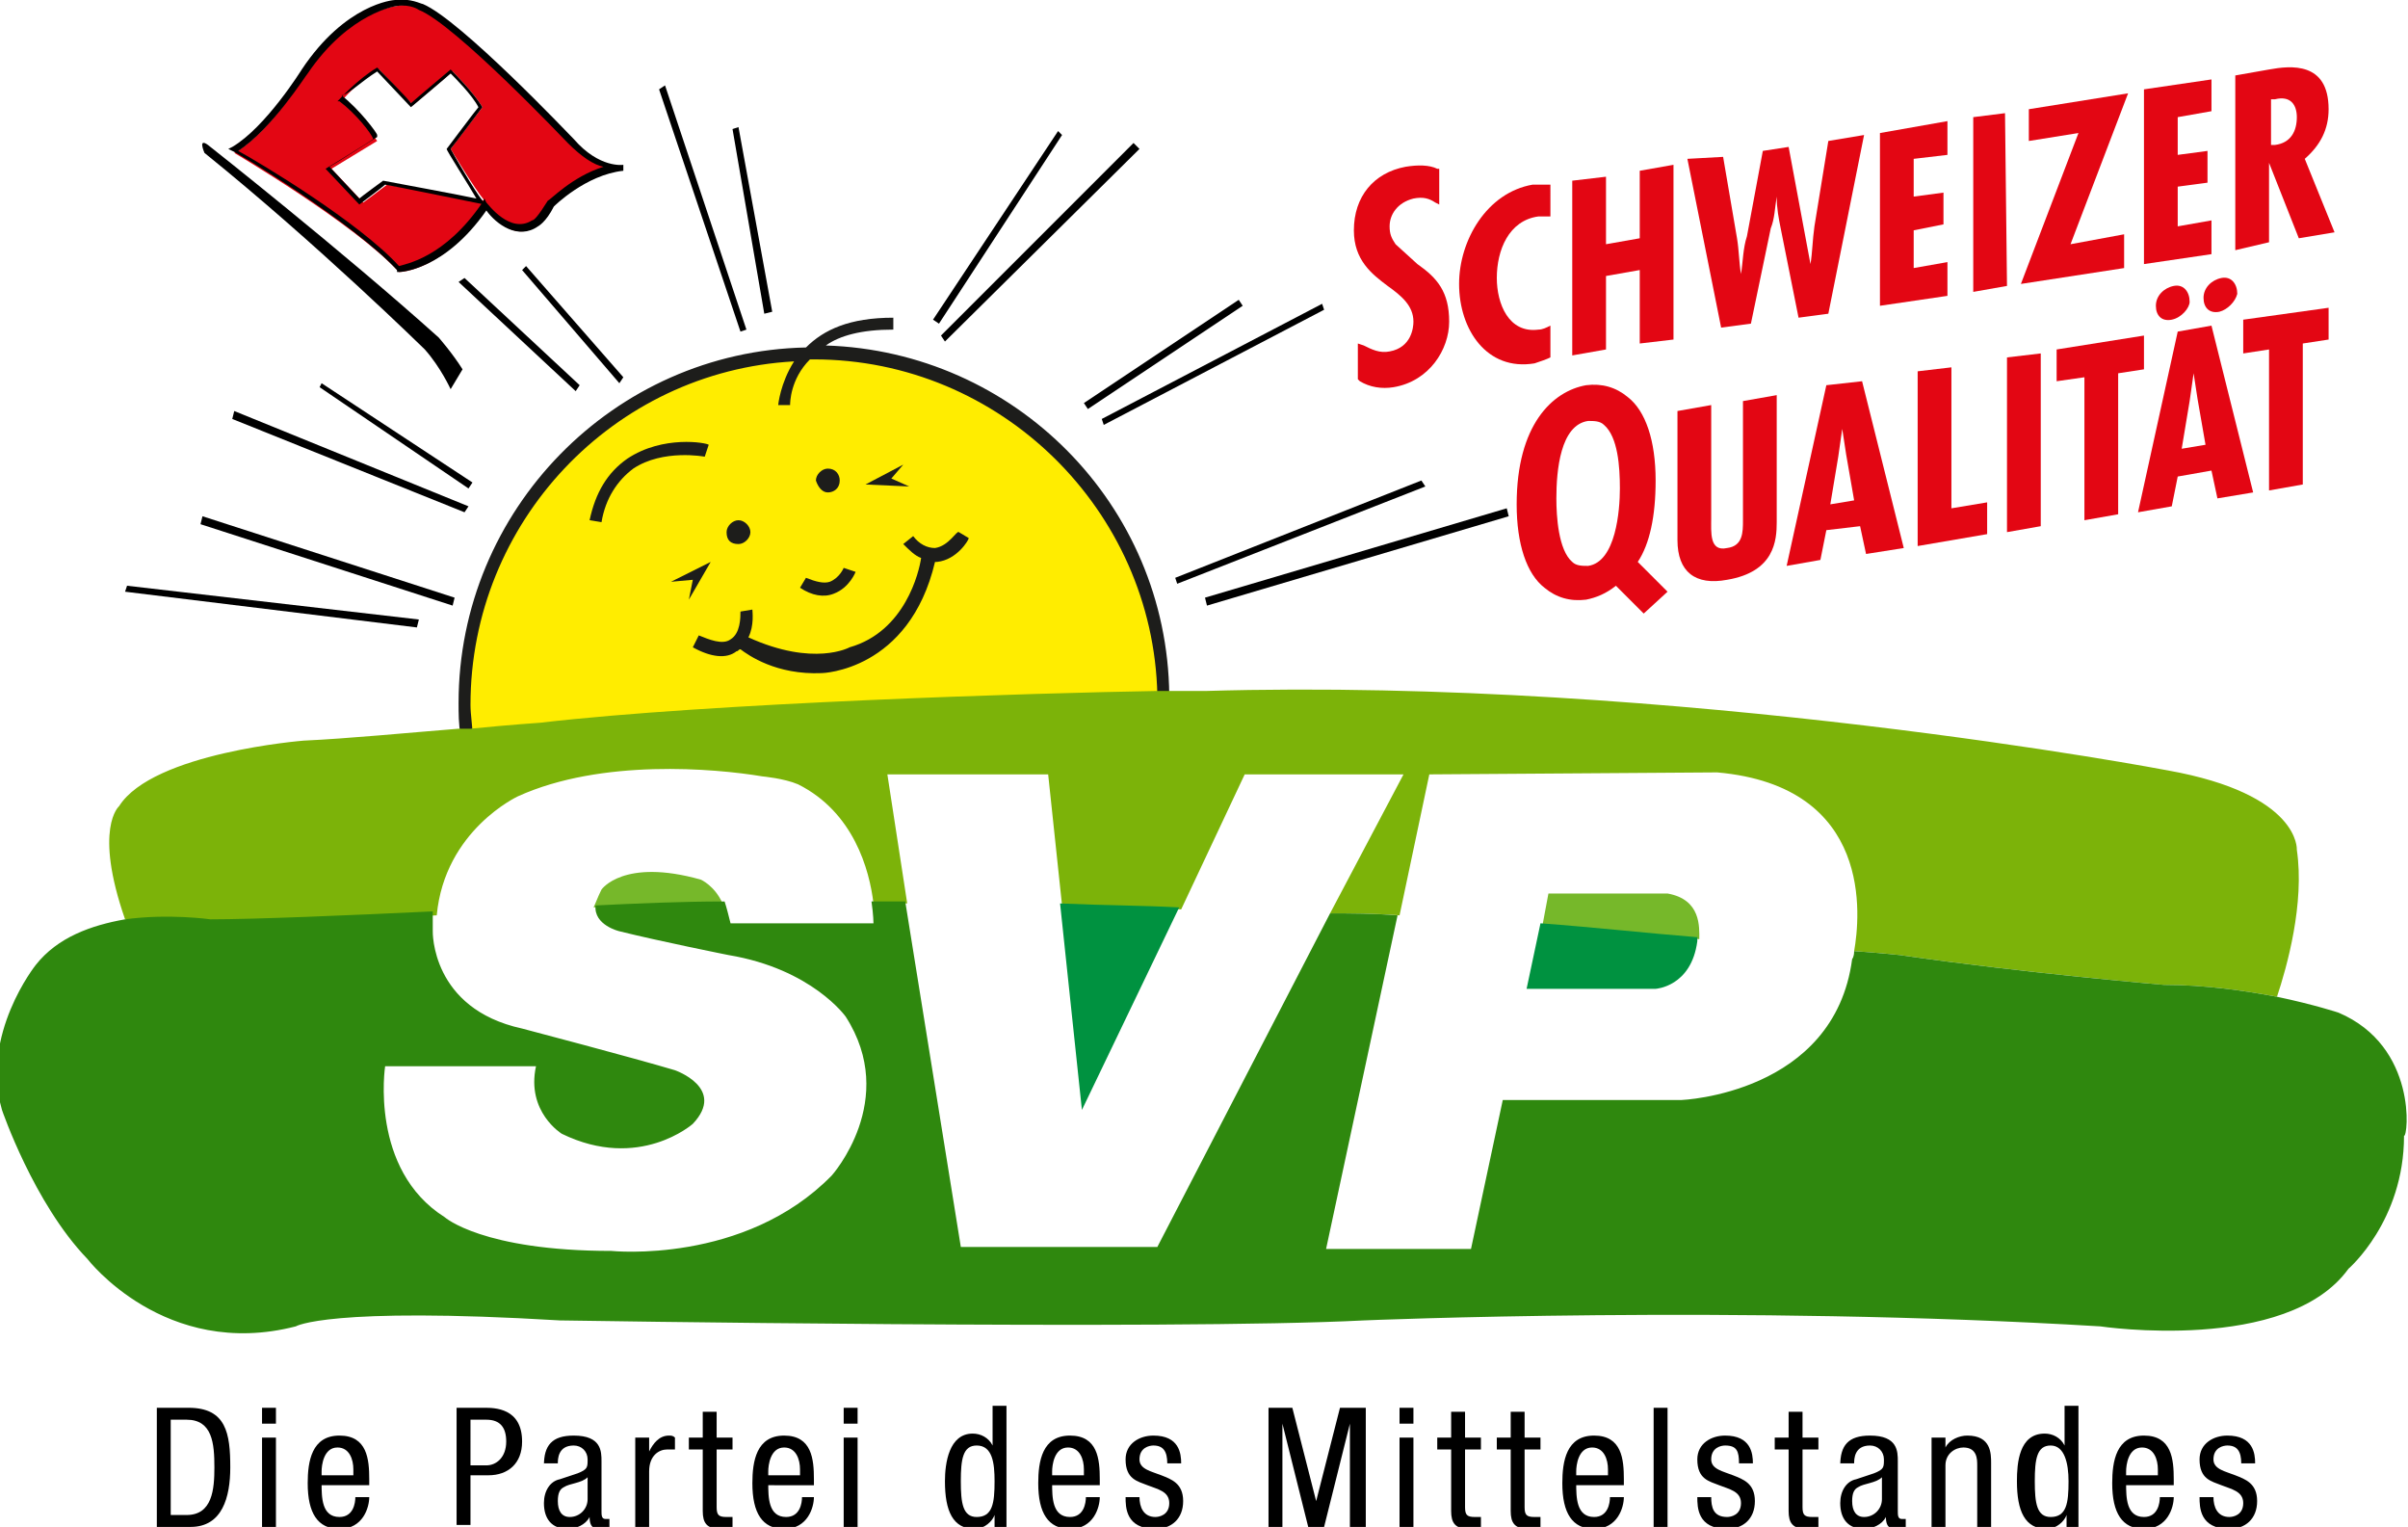 <?xml version="1.0" encoding="utf-8"?>
<!-- Generator: Adobe Illustrator 21.0.2, SVG Export Plug-In . SVG Version: 6.00 Build 0)  -->
<svg version="1.1" id="Ebene_1" xmlns="http://www.w3.org/2000/svg" xmlns:xlink="http://www.w3.org/1999/xlink" x="0px" y="0px"
	 viewBox="0 0 121.3 76.9" style="enable-background:new 0 0 121.3 76.9;" xml:space="preserve">
<style type="text/css">
	.st0{fill:#FFED00;}
	.st1{fill:#E30613;}
	.st2{fill:#1D1D1B;}
	.st3{fill:#7CB309;}
	.st4{fill:#76B82A;}
	.st5{fill:#2F880E;}
	.st6{fill:#009240;}
</style>
<path class="st0" d="M41.1,17.7c-0.1,0-0.1,0-0.2,0c-0.4,0-0.3,0-0.8,0c-9.2,0.5-16.6,8.2-16.6,17.6c0,0.5,0,1,0.1,1.6
	c2-0.2,3.5-0.3,3.5-0.3c8.7-1,25.4-1.5,31.6-1.6C58.4,25.4,50.6,17.7,41.1,17.7z"/>
<path class="st1" d="M28.7,7.2c0,0-5.6-6-7.5-6.7c0,0-0.5-0.4-1.2-0.2c0,0-2.4,0.2-4.6,3.4c0,0-1.8,3-3.6,4c0,0,6.1,3.6,8.3,6
	c0,0,2.2,0,4.4-3.2c0,0,1.2,1.8,2.5,0.9c0,0,0.3-0.2,0.8-1c0,0,1.6-1.7,3.6-1.9C31.3,8.5,30.1,8.7,28.7,7.2z M19.5,9.3l-1.2,0.9
	l-1.6-1.7L19,7.1c0,0-0.9-1.3-1.8-2c0,0,0.8-1,1.9-1.6l1.7,1.8l2-1.7c0,0,1.1,1.1,1.5,1.8l-1.6,2.1c0,0,1.2,2,1.7,2.6L19.5,9.3z"/>
<polyline points="55.5,21.1 55.6,21.4 66.7,15.6 66.6,15.3 "/>
<polyline points="54.6,20.3 54.8,20.6 62.6,15.4 62.4,15.1 "/>
<polyline points="47.4,16.9 47.6,17.2 57.4,7.5 57.1,7.2 "/>
<polyline points="47,16.1 47.3,16.3 53.5,6.8 53.3,6.6 "/>
<polyline points="59.2,29.1 59.3,29.4 71.8,24.5 71.6,24.2 "/>
<polyline points="60.7,30.1 60.8,30.5 76,26 75.9,25.6 "/>
<polyline points="26.3,13.6 31.2,19.3 31.4,19 26.5,13.4 "/>
<polyline points="23.1,14.2 29,19.7 29.2,19.4 23.4,14 "/>
<polyline points="16.1,19.5 23.6,24.6 23.8,24.3 16.2,19.3 "/>
<polyline points="11.7,21.1 23.4,25.8 23.6,25.5 11.8,20.7 "/>
<polyline points="10.1,26.4 22.8,30.5 22.9,30.1 10.2,26 "/>
<polyline points="6.3,29.8 21,31.6 21.1,31.2 6.4,29.5 "/>
<polyline points="33.2,4.5 37.3,16.7 37.6,16.6 33.5,4.3 "/>
<polyline points="36.9,6.5 38.5,15.8 38.9,15.7 37.2,6.4 "/>
<path d="M23.3,18.6l-0.6,1c0,0-0.5-1.1-1.3-2c0,0-5.4-5.3-11.1-9.9c0,0-0.4-0.9,0.3-0.3c0,0,6.6,5.2,11.5,9.6
	C22.1,17,22.8,17.8,23.3,18.6"/>
<path d="M19.9,0c-0.1,0-2.5,0.2-4.7,3.5c0,0-1.8,2.9-3.5,3.9l-0.2,0.1l0.2,0.1c0.1,0,6.1,3.6,8.3,6l0,0.1l0.1,0
	c0.1,0,2.3-0.1,4.4-3.1c0.5,0.7,1.6,1.5,2.6,0.8c0,0,0.4-0.2,0.8-1c0,0,1.6-1.6,3.5-1.8v0c0,0,0,0,0,0l0-0.3c0,0,0,0,0,0
	c0,0-1.2,0.2-2.5-1.3c-0.2-0.2-5.7-6-7.6-6.8C21.2,0.2,20.7-0.1,19.9,0 M15.5,3.7c2.1-3.1,4.5-3.4,4.5-3.4c0.7-0.1,1.1,0.2,1.1,0.2
	l0,0l0,0c1.8,0.7,7.4,6.6,7.5,6.7c0.7,0.7,1.3,1.1,1.8,1.2c-1.6,0.5-2.7,1.7-2.8,1.7c-0.5,0.8-0.7,1-0.8,1c-1.1,0.7-2.2-0.8-2.3-0.9
	l-0.1-0.2l-0.1,0.2c-1.9,2.8-3.9,3.1-4.2,3.2c-2-2.2-7-5.2-8.1-5.8C13.7,6.5,15.4,3.8,15.5,3.7z"/>
<path d="M19,3.4C18,4,17.1,5,17.1,5l-0.1,0.1l0.1,0c0.8,0.6,1.6,1.6,1.7,1.9c-0.1,0.1-2.4,1.5-2.4,1.5l1.7,1.8c0,0,1.2-0.9,1.3-1
	c0.1,0,5,1,5,1l-0.1-0.2c-0.4-0.5-1.5-2.4-1.6-2.6c0.1-0.1,1.6-2.1,1.6-2.1l0,0c-0.4-0.7-1.5-1.8-1.5-1.8l-0.1-0.1
	c0,0-1.9,1.6-2,1.7C20.7,5.1,19,3.4,19,3.4L19,3.4 M19,3.6c0.1,0.1,1.7,1.8,1.7,1.8s1.9-1.6,2-1.7c0.2,0.2,1.1,1.1,1.4,1.7
	c-0.1,0.1-1.6,2.1-1.6,2.1l0,0c0,0.1,1.1,1.8,1.5,2.5c-0.4-0.1-4.7-0.9-4.7-0.9s-1.1,0.8-1.2,0.9c-0.1-0.1-1.4-1.5-1.5-1.6
	c0.2-0.1,2.4-1.5,2.4-1.5l0-0.1c0-0.1-0.9-1.3-1.8-2C17.5,4.8,18.2,4.1,19,3.6z"/>
<path class="st2" d="M41.6,17.4c0.7-0.5,1.8-0.8,3.4-0.8l0-0.6c-2.2,0-3.5,0.6-4.4,1.5c-9.7,0.2-17.5,8.2-17.5,17.9
	c0,0.5,0,1.1,0.1,1.6c0.1,0,0.2,0,0.3,0c0.1,0,0.2,0,0.3,0c0-0.5-0.1-1-0.1-1.5c0-9.2,7.2-16.8,16.3-17.3c-0.7,1.1-0.8,2.2-0.8,2.2
	l0.6,0c0-0.1,0-1.3,1-2.3c0.1,0,0.1,0,0.2,0c9.4,0,17.1,7.6,17.3,16.9c0.1,0,0.2,0,0.3,0c0.1,0,0.2,0,0.3,0
	C58.8,25.4,51.1,17.7,41.6,17.4"/>
<path class="st2" d="M35.5,23c0,0-2.1-0.4-3.6,0.6c-0.8,0.6-1.4,1.5-1.6,2.7l-0.6-0.1c0.3-1.4,0.9-2.4,1.9-3.1
	c1.8-1.2,4-0.8,4.1-0.7L35.5,23"/>
<path class="st2" d="M42,29.9c0.8-0.3,1.1-1.1,1.1-1.1l-0.6-0.2c0,0-0.2,0.5-0.7,0.7c-0.3,0.1-0.7,0-1.2-0.2l-0.3,0.5
	C40.9,30,41.5,30.1,42,29.9"/>
<path class="st2" d="M47.1,27.6c-0.4,0-0.8-0.2-1.1-0.6l-0.5,0.4c0.3,0.3,0.6,0.6,0.9,0.7c-0.1,0.7-0.8,3.7-3.6,4.5
	c0,0-1.8,1-5.1-0.5c0.3-0.6,0.2-1.3,0.2-1.4l-0.6,0.1c0,0.3,0,1.1-0.5,1.4c-0.4,0.3-1.1,0-1.6-0.2l-0.3,0.6c0.9,0.5,1.7,0.6,2.2,0.2
	c0.1,0,0.1-0.1,0.2-0.1c0.4,0.3,1.8,1.3,4.1,1.2c0,0,4.4-0.1,5.7-5.6c0,0,0,0,0.1,0c1-0.1,1.6-1.1,1.6-1.2l-0.5-0.3
	C48.2,26.7,47.8,27.5,47.1,27.6"/>
<polyline class="st2" points="44.9,24.1 45.5,23.4 43.6,24.4 45.8,24.5 "/>
<polyline class="st2" points="35.8,28.3 33.8,29.3 34.9,29.2 34.7,30.2 "/>
<path class="st2" d="M37.2,27.4c0.3,0,0.6-0.3,0.6-0.6c0-0.3-0.3-0.6-0.6-0.6c-0.3,0-0.6,0.3-0.6,0.6C36.6,27.2,36.8,27.4,37.2,27.4
	"/>
<path class="st2" d="M41.7,24.8c0.3,0,0.6-0.2,0.6-0.6c0-0.3-0.2-0.6-0.6-0.6c-0.3,0-0.6,0.3-0.6,0.6C41.2,24.5,41.4,24.8,41.7,24.8
	"/>
<path class="st3" d="M10.8,46.5c2.1,0,6.9-0.2,11.2-0.4c0.4-4.3,4.1-6,4.1-6c4.2-1.9,9.9-1.4,12.3-1h0c0,0,1.1,0.1,1.8,0.4
	c2.8,1.4,3.6,4.3,3.8,6c0.6,0,1.1,0,1.7,0l-1-6.5h8.1l0.7,6.6c2.2,0.1,4.2,0.1,6,0.2l3.2-6.8h8L67,46c1,0,2.2,0,3.5,0.1L72,39
	l14.5-0.1c7.9,0.7,7.2,7.3,6.9,9c1.4,0.1,2.3,0.2,2.3,0.2c6.2,0.9,13.3,1.5,13.3,1.5c2.1,0,4.1,0.3,5.7,0.6c0.5-1.5,1.4-4.7,1-7.4
	c0,0,0.2-2.8-6.5-4c0,0-24.6-4.7-48.5-4c0,0-0.6,0-1.8,0c-0.1,0-0.2,0-0.3,0c-0.1,0-0.2,0-0.3,0c-6.1,0.1-22.5,0.6-31.1,1.6
	c0,0-1.5,0.1-3.5,0.3c-0.1,0-0.2,0-0.3,0c-0.1,0-0.2,0-0.3,0c-2.5,0.2-5.6,0.5-7.8,0.6c0,0-7.6,0.6-9.3,3.3c0,0-1.3,1.1,0.3,5.7
	C8.7,46.2,10.8,46.5,10.8,46.5"/>
<path class="st4" d="M84,45h-6l-0.3,1.6c2.7,0.2,5.4,0.4,7.9,0.7C85.6,46.7,85.7,45.3,84,45"/>
<path class="st4" d="M35.3,44.3c-3.9-1.1-5,0.5-5,0.5c-0.2,0.4-0.3,0.7-0.4,0.9c2.1-0.1,4.3-0.2,6.5-0.2
	C36,44.6,35.3,44.3,35.3,44.3"/>
<path class="st5" d="M117.8,51c0,0-1.2-0.4-3.1-0.8c-1.6-0.3-3.6-0.6-5.7-0.6c0,0-7.1-0.6-13.3-1.5c0,0-0.9-0.1-2.3-0.2
	c0,0.3-0.1,0.4-0.1,0.4c-0.9,6.8-8.6,7.1-8.6,7.1h-9l-1.6,7.5h-7.3l3.6-16.8C69.2,46,68,46,67,46l-8.7,16.8h-9.9l-2.8-17.4
	c-0.6,0-1.1,0-1.7,0c0.1,0.7,0.1,1.1,0.1,1.1l-7.2,0c-0.1-0.4-0.2-0.8-0.3-1.1c-2.2,0-4.4,0.1-6.5,0.2c-0.1,1,1.2,1.3,1.2,1.3
	c2,0.5,5.5,1.2,5.5,1.2c4.2,0.7,5.9,3.1,5.9,3.1c2.7,4.2-0.7,8-0.7,8C37.5,63.7,30.8,63,30.8,63c-6.5,0-8.4-1.7-8.4-1.7
	c-3.8-2.4-3-7.6-3-7.6H27c-0.5,2.3,1.3,3.4,1.3,3.4c3.9,1.9,6.6-0.5,6.6-0.5c1.7-1.8-0.9-2.7-0.9-2.7c-2-0.6-7.7-2.1-7.7-2.1
	c-4.6-1-4.5-4.9-4.5-4.9c0-0.4,0-0.7,0-1c-4.2,0.2-9,0.4-11.2,0.4c0,0-2.1-0.3-4.3,0c-1.7,0.3-3.4,0.9-4.5,2.3c0,0-2.8,3.5-1.7,7.3
	c0,0,1.6,4.7,4.3,7.5c0,0,3.9,5.1,10.5,3.4c0,0,1.6-1,13.3-0.3c0,0,30.9,0.5,40.5,0c0,0,18.9-0.8,37.1,0.3c0,0,9.4,1.4,12.5-2.9
	c0,0,2.8-2.4,2.8-6.7C121.3,57.3,121.8,52.7,117.8,51"/>
<path class="st6" d="M85.5,47.4c0,0,0-0.1,0-0.2c-2.5-0.2-5.2-0.5-7.9-0.7l-0.7,3.3l6.5,0C83.4,49.8,85.2,49.7,85.5,47.4"/>
<path class="st6" d="M54.5,55.9l4.9-10.2c-1.8-0.1-3.8-0.1-6-0.2"/>
<path class="st1" d="M72.4,8.5c-0.4-0.2-1-0.2-1.6-0.1c-1.6,0.3-2.6,1.5-2.6,3.2c0,1.5,0.9,2.2,1.7,2.8c0.7,0.5,1.3,1,1.3,1.8
	c0,0.3-0.1,1.3-1.2,1.5c-0.5,0.1-0.9-0.1-1.3-0.3l-0.3-0.1l0,1.8l0.1,0.1c0.5,0.3,1.1,0.4,1.7,0.3c1.8-0.3,2.8-1.9,2.8-3.3
	c0-1.5-0.6-2.2-1.6-2.9c0,0-1.1-1-1.1-1c-0.2-0.3-0.3-0.5-0.3-0.9c0-0.6,0.4-1.2,1.2-1.4c0.5-0.1,0.8,0,1.1,0.2l0.2,0.1l0-1.8"/>
<path class="st1" d="M78.1,10.9c-0.2,0-0.4,0-0.6,0c-1.5,0.2-2.1,1.7-2.1,3.1c0,1.3,0.6,2.8,2.1,2.6c0.2,0,0.4-0.1,0.6-0.2l0,1.6
	c-0.2,0.1-0.5,0.2-0.8,0.3c-2.4,0.4-3.8-1.7-3.8-4c0-2.2,1.4-4.6,3.7-5c0.3,0,0.6,0,0.9,0"/>
<polyline class="st1" points="80.9,8.9 80.9,12.3 82.6,12 82.6,8.6 84.3,8.3 84.3,17.1 82.6,17.3 82.6,13.6 80.9,13.9 80.9,17.6 
	79.2,17.9 79.2,9.1 "/>
<path class="st1" d="M86.8,7.9l0.7,4.1c0.1,0.6,0.1,1.2,0.2,1.8l0,0c0.1-0.6,0.1-1.3,0.3-1.9l0.8-4.3l1.3-0.2l1.1,5.9h0
	c0.1-0.6,0.1-1.2,0.2-1.9l0.7-4.3l1.8-0.3l-1.8,9l-1.5,0.2l-0.9-4.5c-0.1-0.5-0.2-1-0.2-1.6l0,0c-0.1,0.6-0.1,1.1-0.3,1.6l-1,4.8
	l-1.5,0.2l-1.7-8.5"/>
<polyline class="st1" points="98.1,6.1 98.1,7.8 96.4,8 96.4,9.9 97.9,9.7 97.9,11.3 96.4,11.6 96.4,13.5 98.1,13.2 98.1,14.9 
	94.7,15.4 94.7,6.7 "/>
<polyline class="st1" points="101,5.7 101.1,14.4 99.4,14.7 99.4,5.9 "/>
<polyline class="st1" points="107.2,4.7 104.3,12.3 107,11.8 107,13.5 101.8,14.3 104.7,6.7 102.2,7.1 102.2,5.5 "/>
<polyline class="st1" points="111.4,4 111.4,5.6 109.7,5.9 109.7,7.8 111.2,7.6 111.2,9.2 109.7,9.4 109.7,11.4 111.4,11.1 
	111.4,12.8 108,13.3 108,4.5 "/>
<path class="st1" d="M112.6,12.6l0-8.8l1.7-0.3c1.1-0.2,3-0.4,3,2c0,1-0.4,1.8-1.2,2.5l1.5,3.7l-1.8,0.3l-1.5-3.8l0,0l0,4
	L112.6,12.6 M114.3,7.3l0.3,0c0.8-0.1,1.1-0.7,1.1-1.4c0-0.6-0.3-1.1-1.1-0.9l-0.2,0V7.3z"/>
<path class="st1" d="M86.2,20.4l0,5.7c0,0.7-0.1,1.7,0.8,1.5c0.8-0.1,0.8-0.8,0.8-1.4l0-6l1.7-0.3l0,6.4c0,0.9-0.1,2.5-2.5,2.9
	c-1.6,0.3-2.5-0.4-2.5-2l0-6.5"/>
<path class="st1" d="M93.8,19.2l2.1,8.4L94,27.9l-0.3-1.4L92,26.7l-0.3,1.5L90,28.5l2-9.1L93.8,19.2 M93,22.9l-0.2-1.3l0,0l-0.2,1.4
	l-0.4,2.4l1.2-0.2L93,22.9z"/>
<polyline class="st1" points="98.3,18.5 98.3,25.6 100.1,25.3 100.1,26.9 96.6,27.5 96.6,18.7 "/>
<polyline class="st1" points="102.8,17.8 102.8,26.5 101.1,26.8 101.1,18 "/>
<polyline class="st1" points="108,16.9 108,18.6 106.7,18.8 106.7,25.9 105,26.2 105,19 103.6,19.2 103.6,17.6 "/>
<path class="st1" d="M111.4,16.4l2.1,8.4l-1.8,0.3l-0.3-1.4l-1.7,0.3l-0.3,1.5l-1.7,0.3l2-9.1L111.4,16.4 M109.4,16.1
	c-0.5,0.1-0.8-0.2-0.8-0.7c0-0.5,0.4-0.9,0.9-1c0.5-0.1,0.8,0.3,0.8,0.8C110.3,15.5,109.9,16,109.4,16.1z M110.7,20.1l-0.2-1.3l0,0
	l-0.2,1.4l-0.4,2.4l1.2-0.2L110.7,20.1z M111.8,15.7c-0.5,0.1-0.8-0.2-0.8-0.7c0-0.5,0.4-0.9,0.9-1c0.5-0.1,0.8,0.3,0.8,0.8
	C112.6,15.2,112.2,15.6,111.8,15.7z"/>
<polyline class="st1" points="117.3,15.5 117.3,17.1 116,17.3 116,24.4 114.3,24.7 114.3,17.6 113,17.8 113,16.1 "/>
<path class="st1" d="M84,29.8l-1.5-1.5c0.6-0.9,0.9-2.3,0.9-4.1c0-2-0.5-3.5-1.4-4.2c-0.6-0.5-1.3-0.7-2.1-0.6c-1.7,0.3-3.5,2-3.5,6
	c0,2,0.5,3.5,1.4,4.2c0.6,0.5,1.3,0.7,2.1,0.6c0.5-0.1,1-0.3,1.5-0.7l1.4,1.4L84,29.8 M79.2,28.3c-0.7-0.6-0.8-2.3-0.8-3.2
	c0-1.4,0.2-3.7,1.6-3.9c0.3,0,0.6,0,0.8,0.2c0.7,0.6,0.8,2.1,0.8,3.2c0,1.1-0.2,3.7-1.6,3.9C79.7,28.5,79.4,28.5,79.2,28.3z"/>
<path d="M7.9,70.9h1.6c1.9,0,2.1,1.3,2.1,3c0,1.5-0.4,3-2,3H7.9V70.9 M8.6,76.3h0.8c1.3,0,1.4-1.3,1.4-2.4c0-1.2-0.1-2.4-1.4-2.4
	H8.6V76.3z"/>
<path d="M13.2,70.9h0.7v0.8h-0.7 M13.2,72.4h0.7v4.5h-0.7V72.4z"/>
<path d="M16.2,74.7c0,0.7,0,1.7,0.9,1.7c0.7,0,0.8-0.7,0.8-1h0.7c0,0.5-0.3,1.6-1.5,1.6c-1.1,0-1.6-0.8-1.6-2.3
	c0-1.1,0.2-2.4,1.6-2.4c1.4,0,1.5,1.2,1.5,2.2v0.3H16.2 M17.8,74.2v-0.2c0-0.5-0.2-1.1-0.8-1.1c-0.7,0-0.8,0.9-0.8,1.2v0.2H17.8z"/>
<path d="M22.9,70.9h1.5c0.5,0,1.9,0,1.9,1.7c0,1.1-0.7,1.7-1.7,1.7h-0.9v2.5h-0.7V70.9 M23.6,73.8h0.9c0.5,0,1-0.4,1-1.2
	c0-0.7-0.3-1.1-1-1.1h-0.8V73.8z"/>
<path d="M27.4,73.8c0-1,0.4-1.5,1.5-1.5c1.4,0,1.4,0.8,1.4,1.3v2.5c0,0.2,0,0.4,0.2,0.4c0.1,0,0.1,0,0.2,0v0.5c-0.1,0-0.2,0-0.4,0
	c-0.3,0-0.6,0-0.6-0.6h0c-0.2,0.4-0.7,0.6-1.1,0.6c-0.8,0-1.2-0.5-1.2-1.3c0-0.6,0.3-1.1,0.8-1.2l0.9-0.3c0.5-0.2,0.5-0.3,0.5-0.7
	c0-0.4-0.3-0.7-0.7-0.7c-0.8,0-0.8,0.7-0.8,0.9v0H27.4 M29.6,74.4c-0.3,0.3-0.9,0.3-1.2,0.5c-0.2,0.1-0.3,0.3-0.3,0.7
	c0,0.5,0.2,0.8,0.6,0.8c0.5,0,0.9-0.4,0.9-0.9V74.4z"/>
<path d="M32,72.4h0.7v0.7h0c0.2-0.4,0.5-0.8,1-0.8c0.1,0,0.2,0,0.3,0.1V73c-0.1,0-0.1,0-0.4,0c-0.4,0-0.9,0.3-0.9,1.1v2.8H32"/>
<path d="M35.4,71.1h0.7v1.3h0.8v0.6h-0.8v2.9c0,0.4,0.1,0.5,0.5,0.5c0.2,0,0.2,0,0.3,0v0.6c-0.1,0-0.3,0-0.6,0
	c-0.7,0-0.9-0.3-0.9-0.9v-3.1h-0.7v-0.6h0.7"/>
<path d="M38.7,74.7c0,0.7,0,1.7,0.9,1.7c0.7,0,0.8-0.7,0.8-1H41c0,0.5-0.3,1.6-1.5,1.6c-1.1,0-1.6-0.8-1.6-2.3
	c0-1.1,0.2-2.4,1.6-2.4c1.4,0,1.5,1.2,1.5,2.2v0.3H38.7 M40.3,74.2v-0.2c0-0.5-0.2-1.1-0.8-1.1c-0.7,0-0.8,0.9-0.8,1.2v0.2H40.3z"/>
<path d="M42.5,70.9h0.7v0.8h-0.7 M42.5,72.4h0.7v4.5h-0.7V72.4z M83.3,70.9H84v6h-0.7V70.9z"/>
<path d="M50.8,76.9h-0.7v-0.6h0c-0.1,0.3-0.5,0.7-1,0.7c-1.1,0-1.5-0.9-1.5-2.4c0-0.9,0.2-2.4,1.4-2.4c0.4,0,0.8,0.2,1,0.6h0v-2h0.7
	V76.9 M49.2,76.4c0.8,0,0.9-0.7,0.9-1.8c0-0.9-0.1-1.8-0.9-1.8c-0.7,0-0.8,0.7-0.8,1.8C48.4,75.7,48.5,76.4,49.2,76.4z"/>
<path d="M53,74.7c0,0.7,0,1.7,0.9,1.7c0.7,0,0.8-0.7,0.8-1h0.7c0,0.5-0.3,1.6-1.5,1.6c-1.1,0-1.6-0.8-1.6-2.3c0-1.1,0.2-2.4,1.6-2.4
	c1.4,0,1.5,1.2,1.5,2.2v0.3H53 M54.6,74.2v-0.2c0-0.5-0.2-1.1-0.8-1.1c-0.7,0-0.8,0.9-0.8,1.2v0.2H54.6z"/>
<path d="M58.8,73.7c0-0.6-0.2-0.9-0.7-0.9c-0.2,0-0.7,0.1-0.7,0.7c0,0.5,0.6,0.6,1.1,0.8c0.5,0.2,1.1,0.4,1.1,1.3
	c0,0.9-0.6,1.4-1.4,1.4c-1.5,0-1.5-1.1-1.5-1.6h0.7c0,0.5,0.2,1,0.8,1c0.2,0,0.7-0.1,0.7-0.7c0-0.6-0.6-0.7-1.1-0.9
	c-0.5-0.2-1.1-0.3-1.1-1.3c0-0.8,0.7-1.2,1.4-1.2c1.3,0,1.4,0.9,1.4,1.4"/>
<polyline points="63.9,70.9 65.1,70.9 66.3,75.6 66.3,75.6 67.5,70.9 68.8,70.9 68.8,76.9 68,76.9 68,71.7 68,71.7 66.7,76.9 
	65.9,76.9 64.6,71.7 64.6,71.7 64.6,76.9 63.9,76.9 "/>
<path d="M70.5,70.9h0.7v0.8h-0.7 M70.5,72.4h0.7v4.5h-0.7V72.4z"/>
<path d="M73.1,71.1h0.7v1.3h0.8v0.6h-0.8v2.9c0,0.4,0.1,0.5,0.5,0.5c0.1,0,0.2,0,0.3,0v0.6c-0.1,0-0.3,0-0.6,0
	c-0.7,0-0.9-0.3-0.9-0.9v-3.1h-0.7v-0.6h0.7"/>
<path d="M76.1,71.1h0.7v1.3h0.8v0.6h-0.8v2.9c0,0.4,0.1,0.5,0.5,0.5c0.2,0,0.2,0,0.3,0v0.6c-0.1,0-0.3,0-0.6,0
	c-0.7,0-0.9-0.3-0.9-0.9v-3.1h-0.7v-0.6h0.7"/>
<path d="M79.4,74.7c0,0.7,0,1.7,0.9,1.7c0.7,0,0.8-0.7,0.8-1h0.7c0,0.5-0.3,1.6-1.5,1.6c-1.1,0-1.6-0.8-1.6-2.3
	c0-1.1,0.2-2.4,1.6-2.4c1.4,0,1.5,1.2,1.5,2.2v0.3H79.4 M81,74.2v-0.2c0-0.5-0.2-1.1-0.8-1.1c-0.7,0-0.8,0.9-0.8,1.2v0.2H81z"/>
<path d="M87.6,73.7c0-0.6-0.1-0.9-0.7-0.9c-0.2,0-0.7,0.1-0.7,0.7c0,0.5,0.6,0.6,1.1,0.8c0.5,0.2,1.1,0.4,1.1,1.3
	c0,0.9-0.6,1.4-1.4,1.4c-1.5,0-1.5-1.1-1.5-1.6h0.7c0,0.5,0.1,1,0.8,1c0.2,0,0.7-0.1,0.7-0.7c0-0.6-0.6-0.7-1.1-0.9
	c-0.5-0.2-1.1-0.3-1.1-1.3c0-0.8,0.7-1.2,1.4-1.2c1.3,0,1.4,0.9,1.4,1.4"/>
<path d="M90.1,71.1h0.7v1.3h0.8v0.6h-0.8v2.9c0,0.4,0.1,0.5,0.5,0.5c0.2,0,0.2,0,0.3,0v0.6c-0.1,0-0.3,0-0.6,0
	c-0.7,0-0.9-0.3-0.9-0.9v-3.1h-0.7v-0.6h0.7"/>
<path d="M92.7,73.8c0-1,0.4-1.5,1.5-1.5c1.4,0,1.4,0.8,1.4,1.3v2.5c0,0.2,0,0.4,0.2,0.4c0.1,0,0.1,0,0.2,0v0.5c-0.1,0-0.2,0-0.4,0
	c-0.3,0-0.6,0-0.6-0.6h0c-0.2,0.4-0.7,0.6-1.1,0.6c-0.8,0-1.2-0.5-1.2-1.3c0-0.6,0.3-1.1,0.8-1.2l0.9-0.3c0.5-0.2,0.5-0.3,0.5-0.7
	c0-0.4-0.3-0.7-0.7-0.7c-0.8,0-0.8,0.7-0.8,0.9v0H92.7 M94.8,74.4c-0.3,0.3-0.9,0.3-1.2,0.5c-0.2,0.1-0.3,0.3-0.3,0.7
	c0,0.5,0.2,0.8,0.6,0.8c0.5,0,0.9-0.4,0.9-0.9V74.4z"/>
<path d="M97.3,72.4h0.7v0.5h0c0.2-0.4,0.7-0.6,1.1-0.6c1.2,0,1.2,0.9,1.2,1.4v3.2h-0.7v-3.1c0-0.3,0-0.9-0.7-0.9
	c-0.4,0-0.9,0.3-0.9,0.9v3.1h-0.7"/>
<path d="M104.8,76.9h-0.7v-0.6h0c-0.1,0.3-0.5,0.7-1,0.7c-1.1,0-1.5-0.9-1.5-2.4c0-0.9,0.1-2.4,1.4-2.4c0.4,0,0.8,0.2,1,0.6h0v-2
	h0.7V76.9 M103.3,76.4c0.8,0,0.9-0.7,0.9-1.8c0-0.9-0.2-1.8-0.9-1.8c-0.7,0-0.8,0.7-0.8,1.8C102.5,75.7,102.6,76.4,103.3,76.4z"/>
<path d="M107.1,74.7c0,0.7,0,1.7,0.9,1.7c0.7,0,0.8-0.7,0.8-1h0.7c0,0.5-0.3,1.6-1.5,1.6c-1.1,0-1.6-0.8-1.6-2.3
	c0-1.1,0.2-2.4,1.6-2.4c1.4,0,1.5,1.2,1.5,2.2v0.3H107.1 M108.7,74.2v-0.2c0-0.5-0.2-1.1-0.8-1.1c-0.7,0-0.8,0.9-0.8,1.2v0.2H108.7z
	"/>
<path d="M112.9,73.7c0-0.6-0.2-0.9-0.7-0.9c-0.2,0-0.7,0.1-0.7,0.7c0,0.5,0.6,0.6,1.1,0.8c0.5,0.2,1.1,0.4,1.1,1.3
	c0,0.9-0.6,1.4-1.4,1.4c-1.5,0-1.5-1.1-1.5-1.6h0.7c0,0.5,0.2,1,0.8,1c0.2,0,0.7-0.1,0.7-0.7c0-0.6-0.6-0.7-1.1-0.9
	c-0.5-0.2-1.1-0.3-1.1-1.3c0-0.8,0.7-1.2,1.4-1.2c1.3,0,1.4,0.9,1.4,1.4"/>
</svg>
